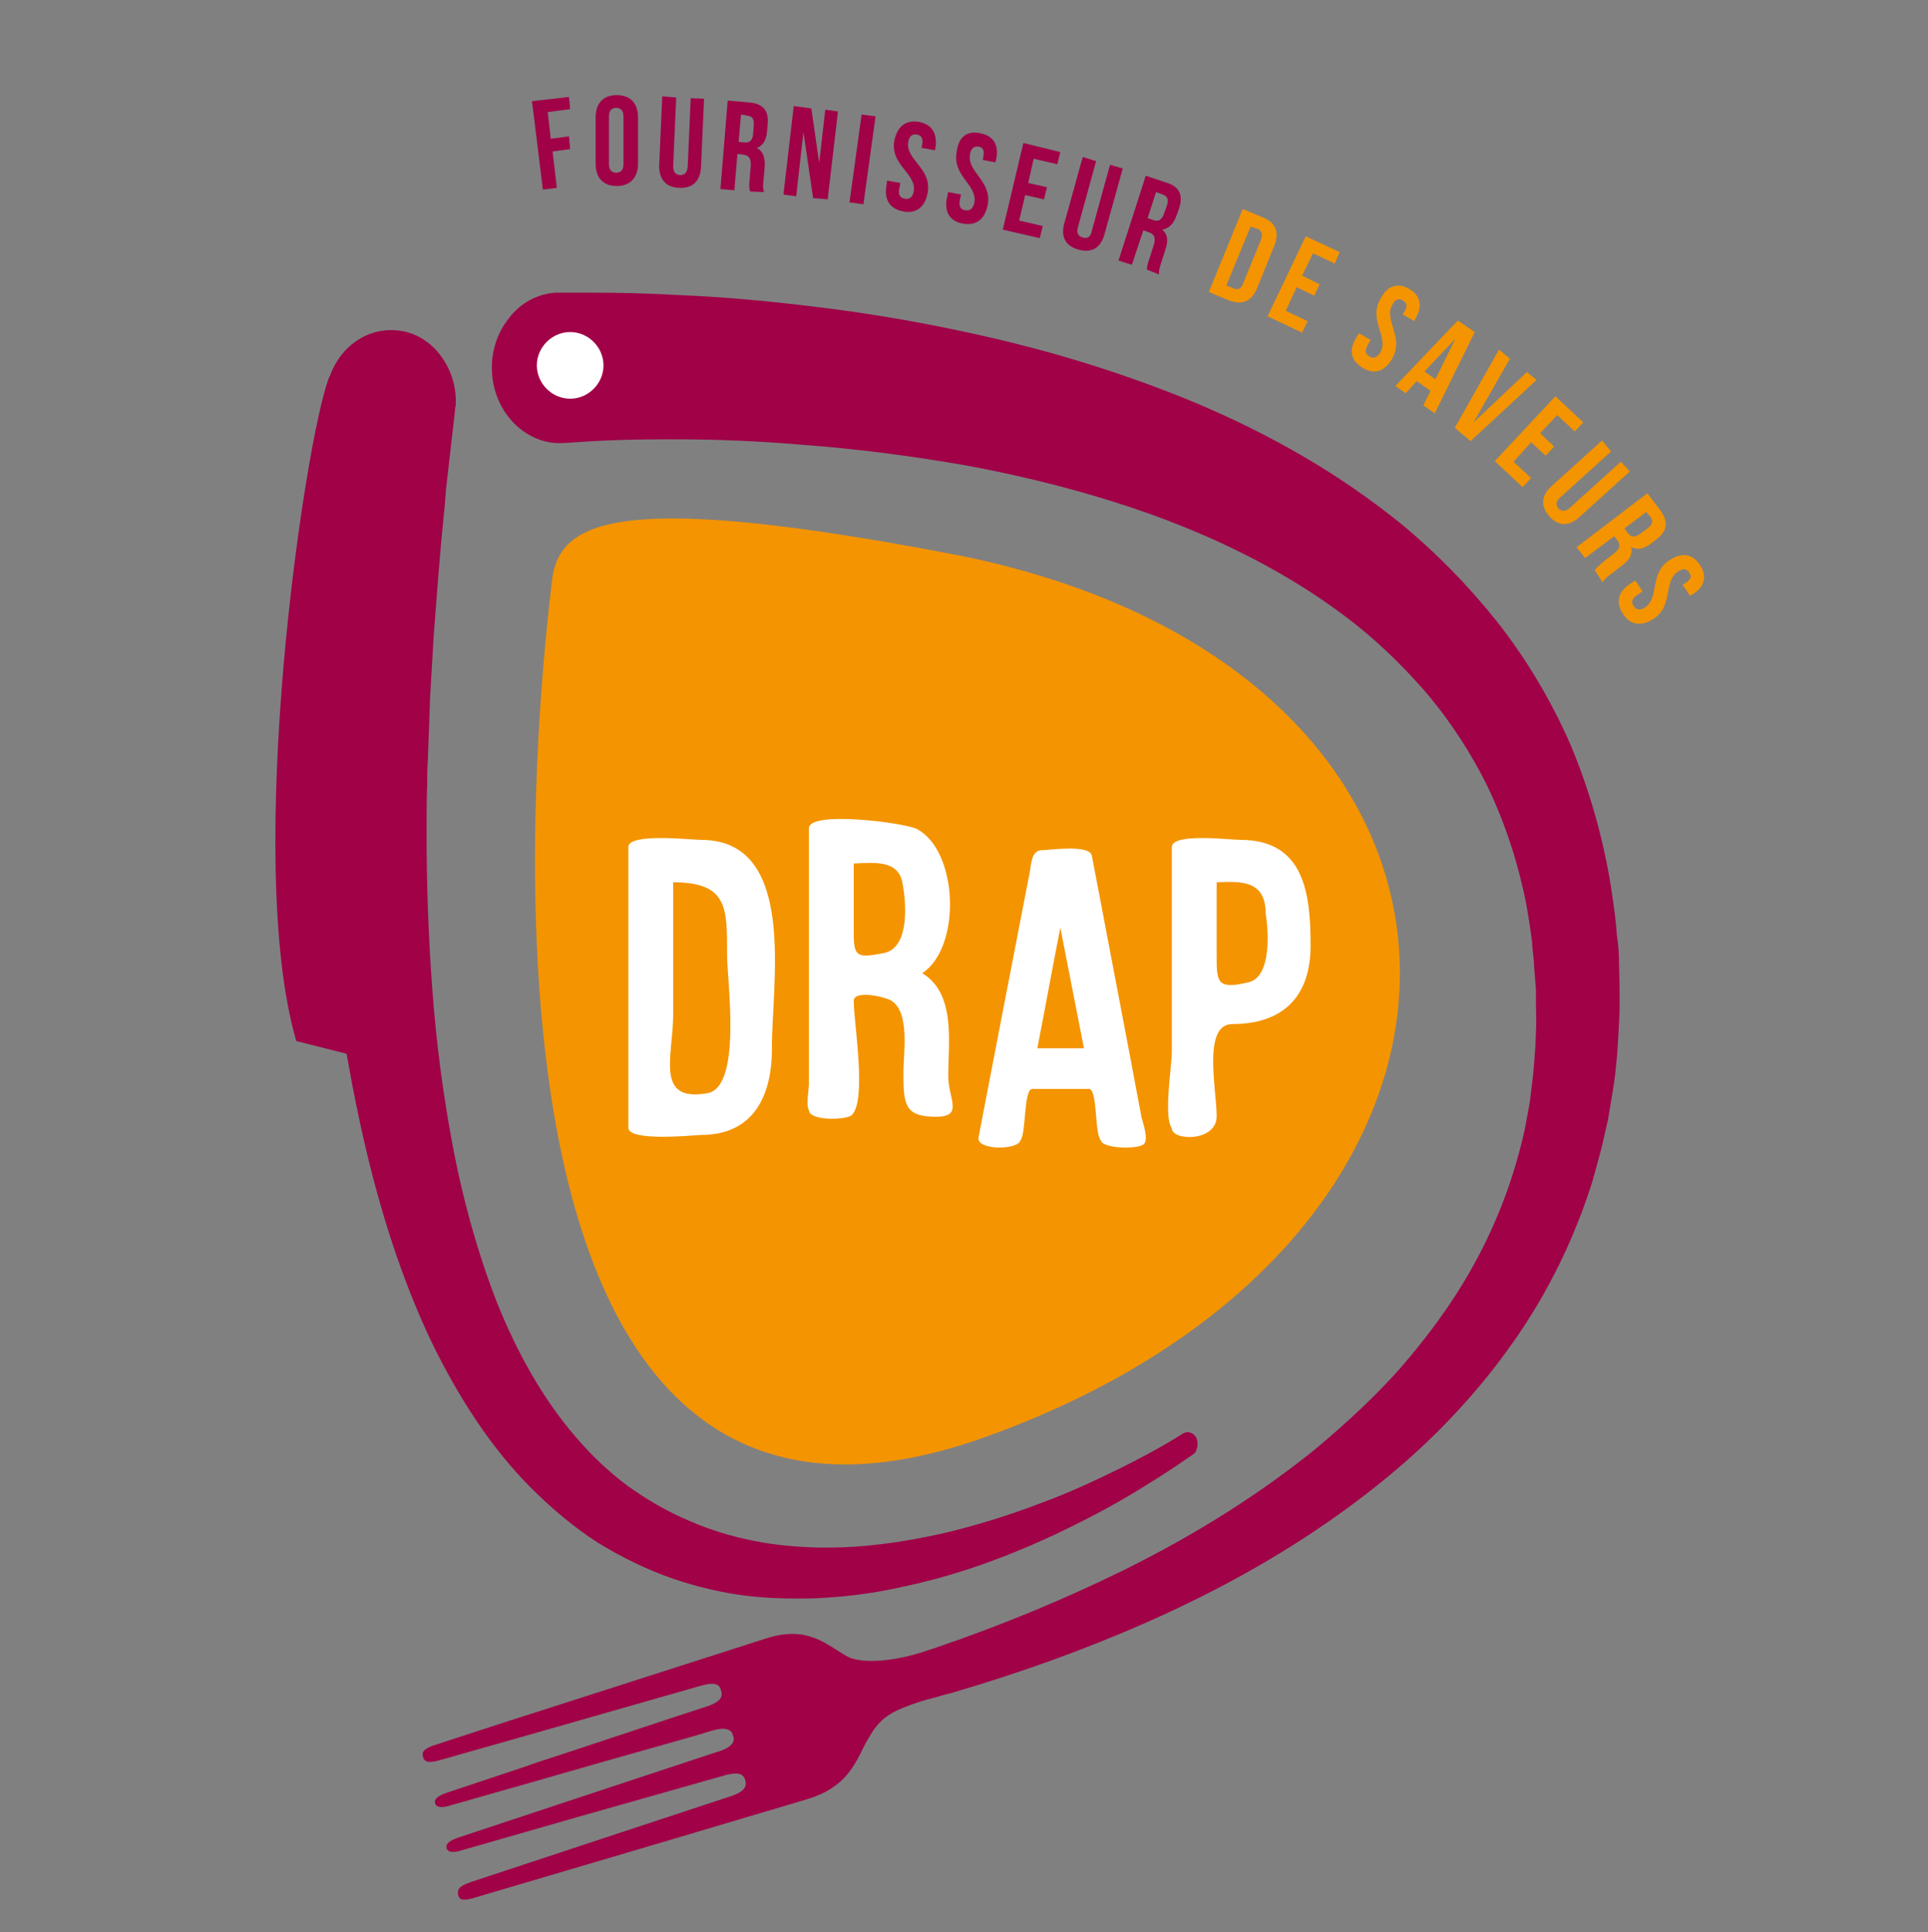 <?xml version="1.0" encoding="UTF-8"?> <svg xmlns="http://www.w3.org/2000/svg" xmlns:xlink="http://www.w3.org/1999/xlink" version="1.1" id="Calque_1" x="0px" y="0px" viewBox="0 0 318.2 318.9" style="enable-background:new 0 0 318.2 318.9;" xml:space="preserve"><rect x="0" y="0" width="318.2" height="318.9" fill="#808080" stroke="none"/> <style type="text/css"> .st0{fill:#F49400;} .st1{fill:#A00147;} .st2{fill:#FFFFFF;} </style> <g> <g> <path class="st0" d="M91.1,95.8c-1.6,13.8-21.2,174.5,71.4,141.4c92.7-33.2,91.2-125.8-3.5-145.4C101.8,80.7,92.3,85.9,91.1,95.8"></path> <path class="st1" d="M197.4,237.2c-0.5-0.8-1.4-1.1-2.2-0.6c0,0-3.8,2.5-10.5,5.8c-4.3,2.1-8.4,4-12.5,5.5 c-5.7,2.2-11.2,3.9-16.8,5.2c-3.2,0.7-6.4,1.3-9.7,1.7c-3.2,0.4-6.2,0.6-9,0.6c-0.5,0-0.9,0-1.4,0c-3.7-0.1-7.4-0.4-10.8-1.1 c-3.6-0.7-7.3-1.8-10.7-3.3c-3.6-1.5-7-3.5-10.1-5.7c-3.1-2.3-6.1-5.1-8.8-8.3c-4.9-5.7-9.3-13.1-12.9-22.1 c-3-7.7-5.5-16.4-7.3-25.9c-1.5-8-2.7-16.6-3.4-26.4c-0.6-8.2-0.9-16.7-0.9-25.2c0-2.6,0-5.3,0.1-7.8c0-1.3,0-2.6,0.1-3.9l0.4-11 l0.6-10.1l0.7-9.1c0.3-3.7,0.6-7.1,0.9-10.1c0.2-1.7,0.3-3.2,0.4-4.6l1.5-13.1c0-0.2,0-0.5,0.1-0.7c0.2-3.2-0.8-6.2-2.7-8.6 c-1.9-2.4-4.6-3.8-7.4-3.9c-4.7-0.3-8.9,2.8-10.6,7.4l0,0c0,0.1,0,0.1-0.1,0.2c0,0.1,0,0.1-0.1,0.2c-4.1,10.8-14.1,79.6-5.4,109.5 l8.3,2.1c1.2,6.8,2.5,13.1,4,19c2.6,10.3,5.9,19.8,9.8,28.1c4.8,10,10.4,18.3,16.6,24.5c3.5,3.5,7.2,6.6,11.1,9.1 c3.9,2.4,8,4.4,12.3,5.9c4.1,1.4,8.3,2.4,12.6,2.9c2.6,0.3,5.2,0.4,7.9,0.4c1.4,0,2.8,0,4.2-0.1c3.6-0.2,7.2-0.6,11.2-1.4 c3.5-0.7,6.9-1.5,10.2-2.5c5.7-1.7,11.3-3.9,17.1-6.6c4.2-2,8.3-4.1,12.5-6.6c6.7-4,10.3-6.7,10.5-6.8 C197.7,239,197.8,238,197.4,237.2"></path> </g> <polygon class="st1" points="90.9,22.9 93.9,22.5 94.1,24.6 91.2,25 91.9,31 89.6,31.3 87.8,16.7 93.9,16 94.1,18 90.4,18.5 "></polygon> <g> <path class="st1" d="M100.5,27.1c0,1,0.5,1.4,1.2,1.4s1.2-0.4,1.2-1.4v-7.9c0-1-0.5-1.4-1.2-1.4s-1.2,0.4-1.2,1.4V27.1z M98.3,19.4c0-2.3,1.2-3.7,3.5-3.7s3.5,1.4,3.5,3.7V27c0,2.3-1.3,3.7-3.5,3.7c-2.3,0-3.5-1.4-3.5-3.7V19.4z"></path> <path class="st1" d="M111.6,16.1l-0.5,11.3c0,1,0.4,1.4,1.1,1.5c0.7,0,1.2-0.3,1.3-1.4l0.5-11.3l2.2,0.1l-0.5,11.2 c-0.1,2.3-1.3,3.6-3.6,3.5s-3.4-1.5-3.3-3.9l0.5-11.2L111.6,16.1z"></path> <path class="st1" d="M122.3,18.9l-0.4,4.5l0.9,0.1c0.9,0.1,1.4-0.3,1.5-1.4l0.1-1.4c0.1-1-0.2-1.5-1-1.6L122.3,18.9z M123.8,31.6 c-0.1-0.4-0.2-0.6-0.1-1.8l0.2-2.3c0.1-1.4-0.3-1.9-1.4-2l-0.8-0.1l-0.5,6l-2.3-0.2l1.2-14.6l3.5,0.3c2.4,0.2,3.3,1.4,3.1,3.6 l-0.1,1.1c-0.1,1.5-0.7,2.5-1.7,2.8c1.1,0.6,1.4,1.7,1.3,3.2l-0.2,2.3c-0.1,0.7-0.1,1.2,0.1,1.8L123.8,31.6z"></path> </g> <polygon class="st1" points="132.6,21.8 131.4,32.4 129.3,32.1 131,17.5 133.9,17.9 135.2,26.9 136.2,18.1 138.3,18.4 136.6,32.9 134.2,32.7 "></polygon> <polygon class="st1" points="142.2,18.9 144.5,19.2 142.5,33.7 140.2,33.4 "></polygon> <g> <path class="st1" d="M151.6,20.1c2.2,0.4,3.1,1.9,2.8,4.2l-0.1,0.5l-2.2-0.4l0.1-0.6c0.2-1-0.2-1.5-0.9-1.6s-1.2,0.2-1.4,1.2 c-0.5,3,3.9,4.3,3.2,8.4c-0.4,2.3-1.8,3.5-4,3.1s-3.2-1.9-2.8-4.2l0.1-0.9l2.2,0.4l-0.2,1c-0.2,1,0.2,1.5,1,1.6 c0.7,0.1,1.2-0.2,1.4-1.2c0.5-3-3.9-4.3-3.2-8.4C148.1,20.9,149.4,19.8,151.6,20.1"></path> <path class="st1" d="M161.8,22c2.2,0.4,3.1,2,2.6,4.3l-0.1,0.5l-2.1-0.4l0.1-0.6c0.2-1-0.1-1.5-0.8-1.6s-1.2,0.2-1.4,1.2 c-0.6,3,3.7,4.4,2.9,8.5c-0.5,2.3-1.9,3.4-4.1,3c-2.2-0.4-3.1-2-2.6-4.3l0.2-0.9l2.1,0.4l-0.2,1c-0.2,1,0.2,1.5,0.9,1.6 s1.2-0.1,1.5-1.2c0.6-3-3.7-4.4-2.9-8.5C158.2,22.6,159.6,21.5,161.8,22"></path> </g> <polygon class="st1" points="169.7,30.2 172.8,30.9 172.3,32.9 169.2,32.2 168.2,36.4 172.1,37.3 171.6,39.3 165.5,37.9 168.9,23.6 175,25.1 174.5,27.1 170.6,26.2 "></polygon> <g> <path class="st1" d="M180.9,26.6l-3,10.9c-0.3,1,0.1,1.5,0.8,1.7s1.3,0,1.5-1.1l3-10.9l2.1,0.6l-3,10.8c-0.6,2.3-2.1,3.2-4.3,2.6 s-3-2.2-2.3-4.5l3-10.8L180.9,26.6z"></path> <path class="st1" d="M190.8,31.7l-1.4,4.3l0.9,0.3c0.8,0.3,1.4,0.1,1.8-1l0.5-1.4c0.3-1,0.1-1.5-0.7-1.8L190.8,31.7z M189.3,44.5 c0-0.4,0-0.6,0.4-1.8l0.7-2.2c0.4-1.3,0.1-1.9-0.9-2.2l-0.8-0.3l-1.9,5.7l-2.2-0.7l4.5-14l3.3,1.1c2.3,0.7,2.9,2.1,2.2,4.3 l-0.4,1.1c-0.5,1.4-1.2,2.2-2.4,2.4c1,0.8,1,2,0.5,3.4l-0.7,2.2c-0.2,0.7-0.4,1.2-0.3,1.8L189.3,44.5z"></path> <path class="st0" d="M206.4,37.4l-4,9.7l1.2,0.5c0.7,0.3,1.2,0.1,1.6-0.9l2.9-7.1c0.4-1,0.1-1.5-0.5-1.8L206.4,37.4z M205.1,34.5 l3.4,1.4c2.1,0.9,2.7,2.5,1.8,4.7l-2.8,6.9c-0.9,2.2-2.4,2.9-4.6,2.1l-3.4-1.4L205.1,34.5z"></path> </g> <polygon class="st0" points="214.9,45.5 217.8,46.9 216.9,48.8 214,47.4 212.2,51.3 215.8,53 214.9,54.9 209.2,52.2 215.5,39 221.1,41.6 220.3,43.5 216.7,41.8 "></polygon> <g> <path class="st0" d="M232.6,47.7c1.9,1.1,2.2,2.9,1,4.9l-0.2,0.4l-1.9-1.1l0.3-0.5c0.5-0.9,0.4-1.5-0.3-1.8 c-0.6-0.4-1.2-0.3-1.7,0.7c-1.5,2.6,2.1,5.4-0.1,9c-1.2,2-2.9,2.6-4.8,1.4c-2-1.2-2.3-2.9-1.1-4.9l0.5-0.8l1.9,1.1l-0.5,0.9 c-0.5,0.9-0.3,1.5,0.3,1.8c0.6,0.4,1.2,0.3,1.8-0.6c1.5-2.6-2.1-5.4,0.1-9C229,47.1,230.7,46.6,232.6,47.7"></path> </g> <path class="st0" d="M235.1,61.3l1.8,1.3l3.3-6.7L235.1,61.3z M236.8,68.2l-1.9-1.3l1.2-2.4l-2.3-1.6l-1.8,2l-1.7-1.2l10.3-10.8 l2.8,1.9L236.8,68.2z"></path> <polygon class="st0" points="243.2,69.7 252,61.4 253.6,62.7 242.7,72.8 240.1,70.6 247.4,57.7 249.2,59.2 "></polygon> <polygon class="st0" points="254.2,71.5 256.5,73.7 255.1,75.2 252.7,73 249.8,76.2 252.7,78.9 251.3,80.4 246.7,76.1 256.7,65.4 261.3,69.7 259.9,71.2 257,68.5 "></polygon> <g> <path class="st0" d="M265.9,74.5l-8.4,7.6c-0.8,0.7-0.7,1.3-0.3,1.8c0.5,0.5,1.1,0.6,1.9-0.1l8.4-7.6l1.5,1.6l-8.3,7.5 c-1.7,1.6-3.5,1.6-5-0.1c-1.5-1.7-1.3-3.5,0.4-5l8.3-7.5L265.9,74.5z"></path> <path class="st0" d="M271.7,84.5l-3.6,2.7l0.5,0.7c0.5,0.7,1.1,0.9,2.1,0.2l1.2-0.9c0.8-0.6,1-1.2,0.5-1.9L271.7,84.5z M263.2,94.1c0.2-0.3,0.4-0.5,1.3-1.3l1.8-1.4c1.1-0.8,1.2-1.5,0.6-2.3l-0.5-0.6l-4.8,3.6l-1.4-1.8l11.7-8.9l2.1,2.8 c1.4,1.9,1.2,3.4-0.6,4.8l-0.9,0.7c-1.2,0.9-2.3,1.1-3.3,0.6c0.3,1.2-0.3,2.2-1.6,3.1l-1.8,1.4c-0.6,0.4-1,0.8-1.3,1.3L263.2,94.1 z"></path> <path class="st0" d="M280.6,93.3c1.2,1.9,0.7,3.6-1.3,4.8l-0.4,0.2l-1.2-1.8l0.5-0.3c0.9-0.6,1-1.1,0.6-1.7 c-0.4-0.6-0.9-0.8-1.8-0.2c-2.6,1.6-0.7,5.7-4.2,7.9c-2,1.2-3.8,1-5-1c-1.2-1.9-0.7-3.6,1.3-4.9l0.8-0.5l1.2,1.8l-0.9,0.6 c-0.9,0.6-1,1.2-0.6,1.8s1,0.8,1.8,0.3c2.6-1.6,0.7-5.7,4.2-7.9C277.6,91.1,279.4,91.4,280.6,93.3"></path> <path class="st1" d="M267.2,158.8c0-1.4-0.1-2.8-0.3-4.1c-0.1-0.7-0.1-1.3-0.2-2.1c-0.2-2.1-0.5-4.1-0.8-6.1 c-1.3-8.2-3.6-16.2-6.7-23.6c-3.2-7.3-7.3-14.2-12.2-20.4c-4.7-5.9-10-11.3-15.7-16c-10-8.1-21.4-14.8-34.9-20.4 c-10.3-4.2-21.2-7.7-33.4-10.5c-9.2-2.1-18.6-3.8-28.7-5c-7.4-0.9-14.7-1.6-22.3-1.9c-5-0.3-9.8-0.4-14.3-0.4h-3.5h-2 c-0.1,0-0.3,0-0.5,0c-3,0.2-5.8,1.7-7.7,4.2c-2,2.5-3,5.7-2.8,9c0.4,6.8,5.8,12.1,12,11.6l4.7-0.3c3.7-0.2,7.7-0.3,11.8-0.3h1.7 c7.1,0,14,0.3,21,0.9c9.5,0.7,18.3,1.9,27,3.4c11.3,2.1,21.4,4.8,30.9,8.2c12.1,4.4,22.4,9.8,31.3,16.4c5,3.7,9.5,8,13.6,12.7 c4.1,4.8,7.7,10.3,10.5,16.1c2.8,5.9,4.9,12.4,6.2,19c0.3,1.8,0.6,3.5,0.8,5.1c0.1,0.7,0.2,1.3,0.2,2c0.1,1.1,0.3,2.2,0.3,3.3 l0.3,3.8v2.3c0,1.5,0.1,3.1,0,4.5l-0.1,2.5l-0.2,2.7c-0.1,1.5-0.3,3.1-0.5,4.7l-0.2,1.7l-0.7,3.8c-0.3,1.6-0.7,3.2-1.2,5 c-1.8,6.6-4.4,12.9-7.8,18.9c-3.2,5.7-7.2,11.1-11.7,16.3c-4.1,4.6-8.8,9-14.2,13.5c-9.1,7.3-19.3,13.8-31.4,19.8 c-9.6,4.7-19.6,8.9-30.7,12.7c-0.8,0.3-1.6,0.5-2.4,0.8c-3.1,1-6.1,1.5-8.5,1.5c-1.6,0-3-0.2-4-0.7c-3.7-2.1-6.6-5.2-13.5-3 L84,284l-12.6,4.1c-1.8,0.7-1.7,1.2-1.6,1.8c0.2,0.7,0.6,1.2,2.7,0.6l12-3.4l30.8-8.8c2.6-0.8,3.5-0.4,3.7,0.7 c0.4,1.1-0.2,2-2.9,2.8l-4.6,1.5l-15.4,5.1l-1.5,0.5l-6.1,2l-2,0.7l-12.6,4.2c-2.1,0.7-2.2,1.3-2.1,1.8c0.1,0.4,0.6,1,2.7,0.3 l13.7-3.9l10.8-3.1l15.9-4.5l2.3-0.7c1.6-0.5,2.5-0.5,3.1-0.2c0.4,0.2,0.6,0.5,0.7,1c0.2,0.5,0.1,0.9-0.2,1.3 c-0.4,0.5-1.2,1-2.7,1.4l-26,8.6l-16.3,5.4c-2.1,0.7-2.2,1.3-2.1,1.8c0.1,0.4,0.6,1,2.7,0.3l18.8-5.4l24-6.8 c2.6-0.8,3.5-0.4,3.8,0.7s-0.2,2-2.9,2.8l-18.8,6.2l-23.6,7.8c-2.1,0.7-2.2,1.3-2.1,2.1c0.2,0.6,0.4,1.1,2.3,0.6l29.8-8.8 l25.6-7.6c6.2-1.9,7.7-5.5,9.5-9.1c1.2-2.1,2-3.6,4.1-4.9c1.1-0.7,2.6-1.3,4.7-2c0.4-0.1,0.9-0.3,1.3-0.4c0.3-0.1,0.5-0.1,0.8-0.2 c0.8-0.2,1.5-0.4,2.1-0.6c0.4-0.1,0.8-0.2,1.2-0.3c11.6-3.4,22.1-7.2,32.1-11.6c12.9-5.7,23.9-12,33.8-19.3 c6.1-4.5,11.4-9.1,16.1-14c5.3-5.5,10-11.5,13.9-17.8c4.2-6.8,7.5-14.1,9.9-21.7c0.6-2.1,1.1-4,1.6-5.9l1-4.4l0.3-1.8 c0.3-1.9,0.7-3.9,0.9-5.9l0.3-3l0.2-3.2c0.1-1.8,0.2-3.5,0.2-5v-2.7L267.2,158.8z"></path> <path class="st2" d="M99.6,60.3c0,3-2.5,5.5-5.5,5.5s-5.5-2.5-5.5-5.5s2.5-5.5,5.5-5.5S99.6,57.3,99.6,60.3"></path> <path class="st2" d="M111,145.6c9.2,0,9,4.2,9,12.2c0,3.9,2.5,21.5-3.2,22.6c-8.8,1.6-5.7-6.2-5.7-12.9v-21.9H111z M115.7,138.6 c-1.7,0-12-1.2-12,1.2v12.5v33.8c0,2.3,10.3,1.3,12,1.2c8.7,0,11.7-6.5,11.7-14.2C127.3,162.7,131.8,138.6,115.7,138.6"></path> <path class="st2" d="M140.9,142.5c3-0.1,7.2-0.7,8,3c0.7,3.4,1.3,11-3.1,11.8c-4.2,0.8-4.9,0.7-4.9-3.2V142.5z M156.5,177.6 c0-5.6,1.3-13.6-4.3-17c6.5-4.2,6-20.2-0.9-23.8c-1.9-1-17.8-3.1-17.8-0.1V179c0,0.7-0.5,3.5,0,4.2c0,1.8,6.2,1.7,7.1,0.8 c2.5-2.5,0.3-15.3,0.3-18.8c0-1.9,5.3-0.7,6.3,0c3,2,1.9,8.7,1.9,11.8c0,5.3,0.2,7.3,5.4,7.3C159.1,184.3,156.5,181.3,156.5,177.6 "></path> <path class="st2" d="M178.9,173h-7.7c1.3-6.6,2.5-13.3,3.8-19.9C176.3,159.7,177.6,166.3,178.9,173 M180.2,141.2 c-0.4-1.9-7-0.9-8.2-0.9c-1.9,0-1.8,2.6-2.1,3.9c-1.6,8.3-3.2,16.5-4.8,24.8c-1.2,6.2-2.4,12.5-3.6,18.7c-0.4,2.2,6.6,2.1,6.9,0.5 c1-1.1,0.5-8.5,2-8.5h9.3c1.5,0,0.9,7.4,2,8.5c0.3,1.4,6.2,1.5,7.1,0.6c0.8-0.8-0.2-3.6-0.4-4.4 C185.7,169.9,182.9,155.5,180.2,141.2"></path> <path class="st2" d="M200.8,145.6c4.4-0.2,8.1-0.2,8.1,5.3c0.5,2.9,0.9,10.3-2.8,11.2c-5.4,1.3-5.3-0.1-5.3-4.7V145.6z M204.7,138.6c-1.7,0-11.3-1.2-11.3,1.2v12.5v21.3c0,2.3-1.4,10.7,0,12.6c0,2.1,7.4,2.3,7.4-2s-2.4-15.2,2.6-15.2 c8.4,0,12.9-4.6,12.9-12.9C216.3,147.7,215.4,138.6,204.7,138.6"></path> </g> </g> </svg> 